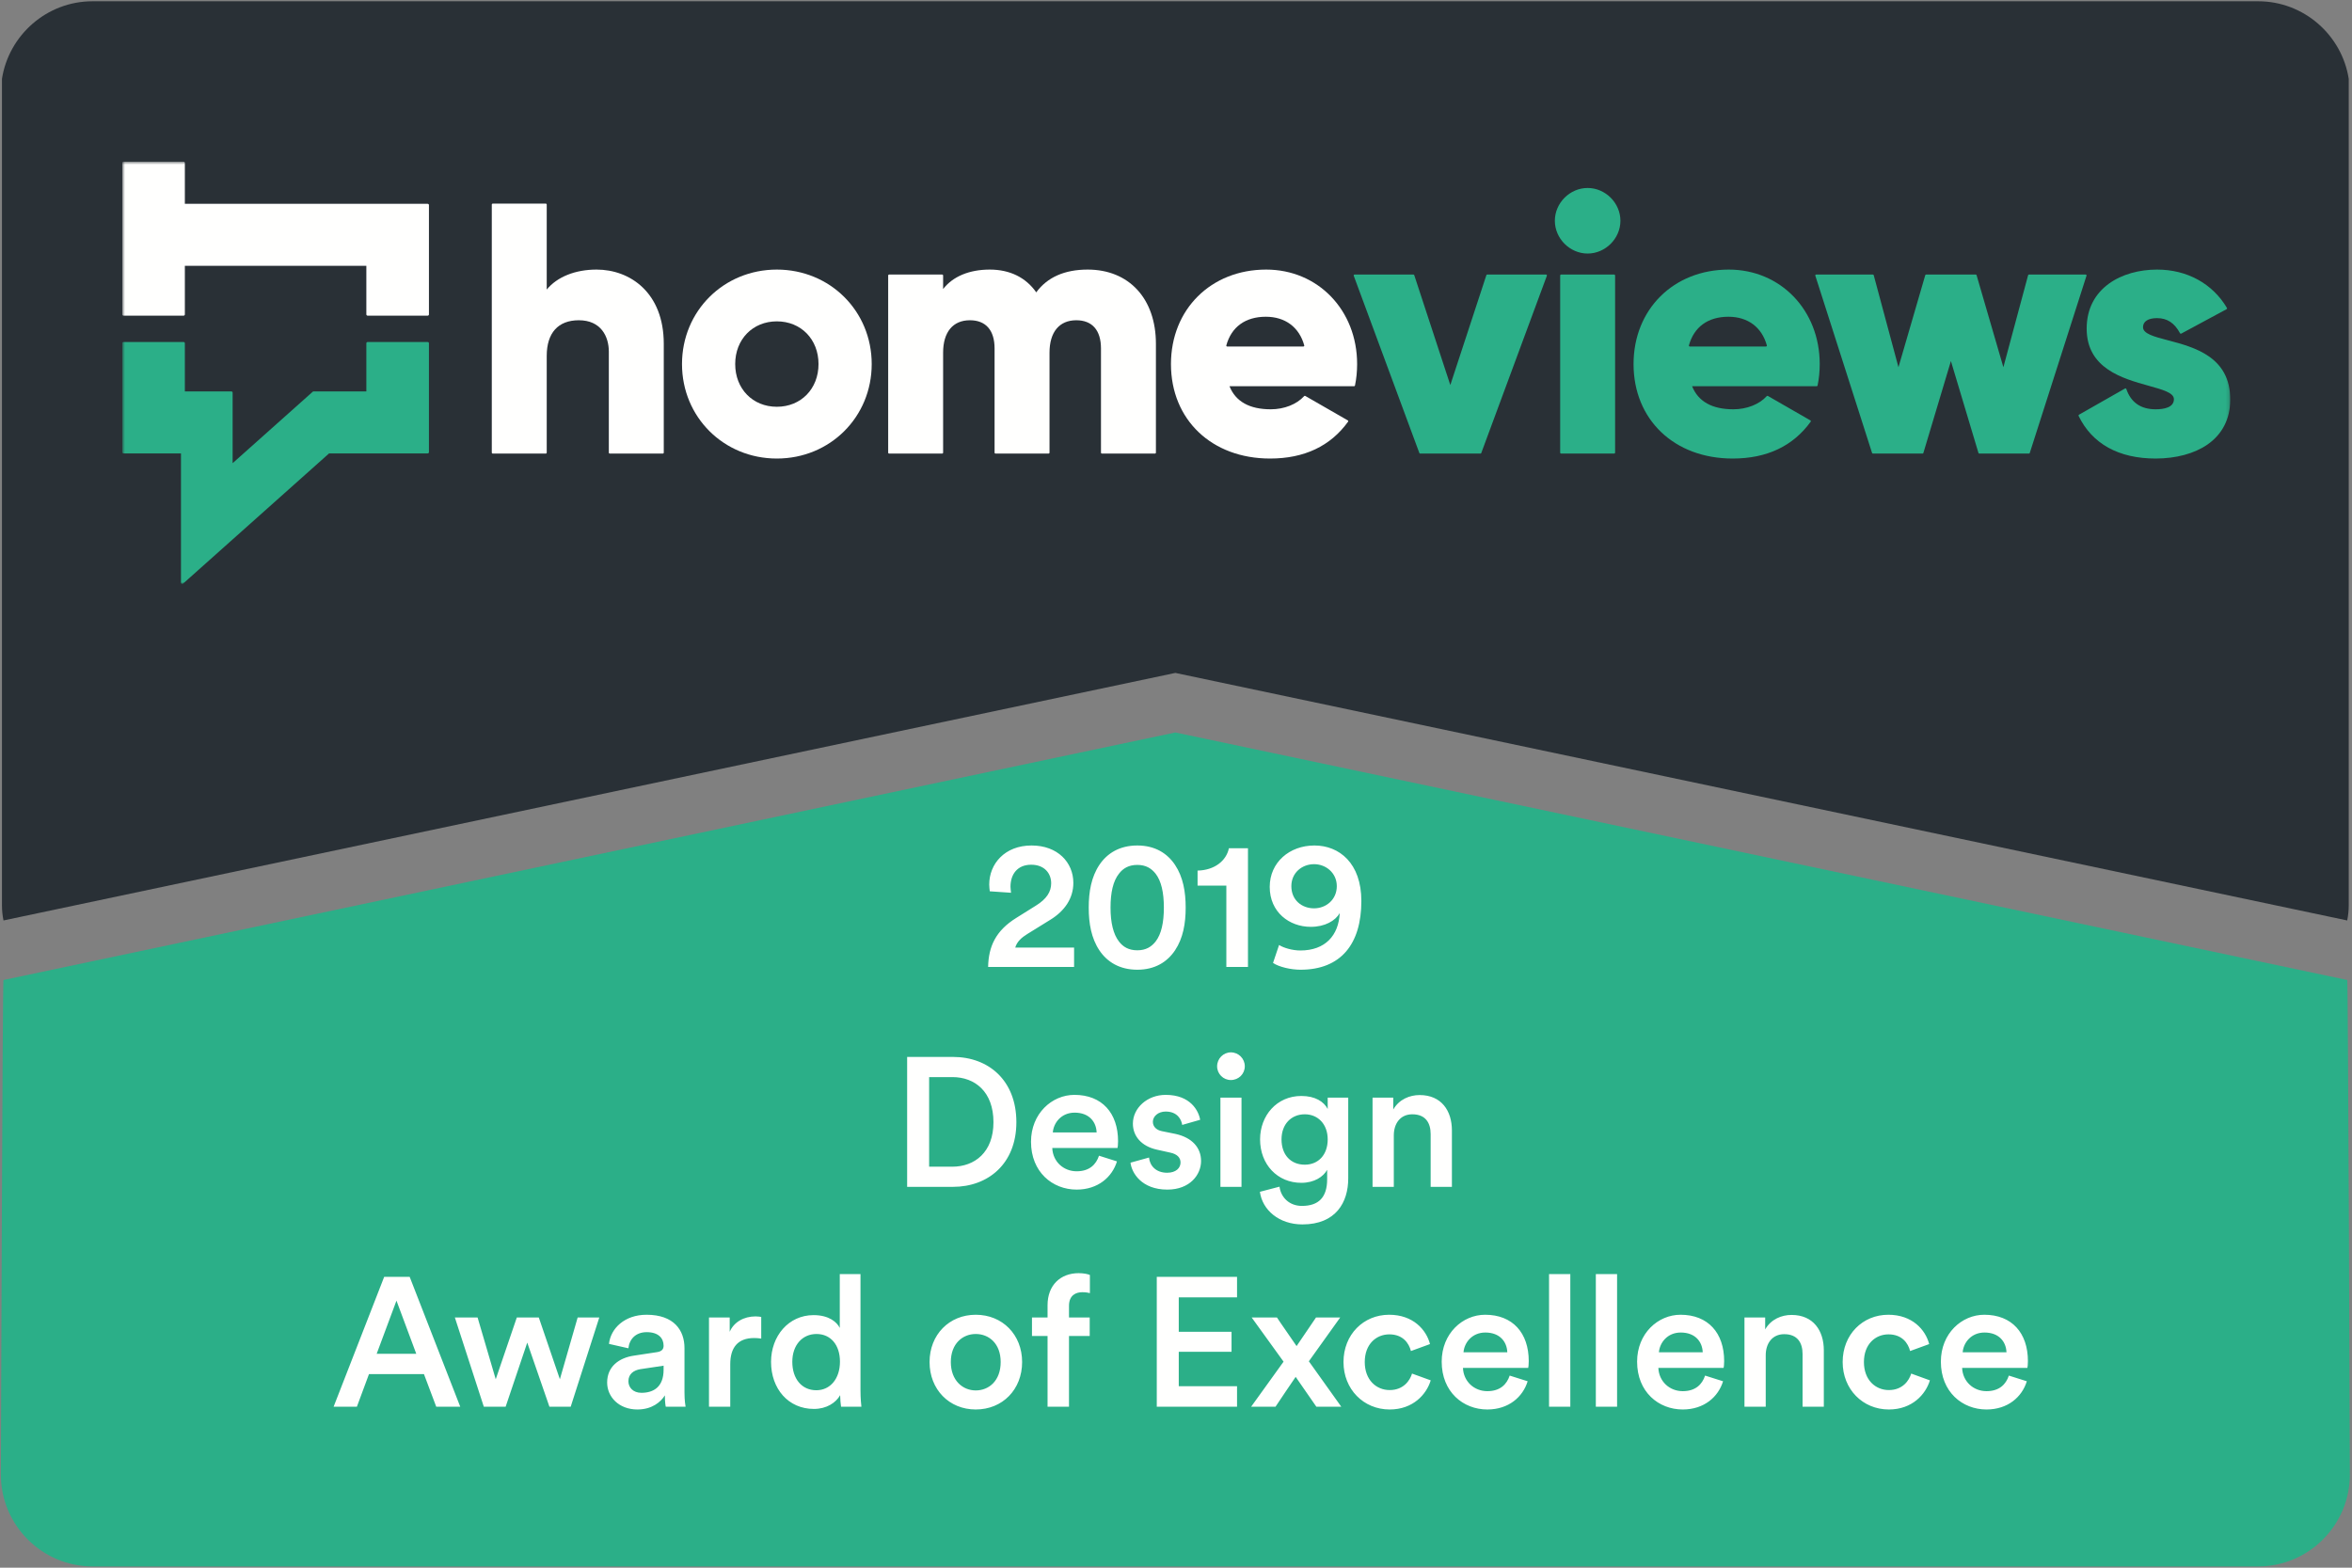 <?xml version="1.0" encoding="UTF-8"?>
<svg width="693px" height="462px" viewBox="0 0 693 462" version="1.1" xmlns="http://www.w3.org/2000/svg" xmlns:xlink="http://www.w3.org/1999/xlink">
    <rect x="0" y="0" width="693" height="462" fill="#808080" stroke="none"/>
    <!-- Generator: Sketch 53.2 (72643) - https://sketchapp.com -->
    <title>HV-Widget-2019-EXCELLENCE-DESIGN</title>
    <desc>Created with Sketch.</desc>
    <defs>
        <polygon id="path-1" points="0.713 0.642 621.824 0.642 621.824 125.093 0.713 125.093"></polygon>
    </defs>
    <g id="2019" stroke="none" stroke-width="1" fill="none" fill-rule="evenodd">
        <g id="HV-Widget-2019-EXCELLENCE-DESIGN" transform="translate(-0.692, 0)">
            <path d="M1.722,271.259 L347,198.31 L692.279,271.259 C692.575,269.811 692.731,268.314 692.731,266.782 L692.731,23.241 C690.726,10.335 679.495,0.375 666.05,0.375 L27.95,0.375 C14.505,0.375 3.274,10.335 1.269,23.241 L1.269,266.782 C1.269,268.314 1.426,269.811 1.722,271.259" id="Fill-1" fill="#293036"></path>
            <path d="M384.936,102.01 C384.887,102.074 384.813,102.111 384.732,102.111 L362.266,102.111 C362.186,102.111 362.111,102.074 362.062,102.011 C362.014,101.947 361.998,101.865 362.019,101.788 C363.512,96.344 367.645,93.345 373.655,93.345 C379.372,93.345 383.499,96.423 384.979,101.788 C385,101.865 384.984,101.947 384.936,102.01 Z M373.759,79.446 C357.505,79.446 345.707,91.156 345.707,107.291 C345.707,123.685 357.716,135.134 374.91,135.134 C384.966,135.134 392.701,131.477 397.899,124.265 C397.941,124.206 397.957,124.133 397.941,124.061 C397.926,123.99 397.881,123.93 397.819,123.894 L385.277,116.682 C385.175,116.625 385.042,116.643 384.961,116.733 C382.749,119.167 379.069,120.62 375.118,120.62 C368.846,120.62 364.755,118.331 362.949,113.816 L399.676,113.816 C399.798,113.816 399.902,113.732 399.927,113.614 C400.346,111.62 400.558,109.493 400.558,107.291 C400.558,91.417 389.038,79.446 373.759,79.446 L373.759,79.446 Z" id="Fill-2" fill="#FFFFFE"></path>
            <path d="M321.163,79.446 C314.374,79.446 309.281,81.703 306.015,86.154 C302.951,81.764 298.224,79.446 292.321,79.446 C286.281,79.446 281.435,81.477 278.574,85.183 L278.574,81.165 C278.574,81.023 278.46,80.909 278.318,80.909 L262.643,80.909 C262.502,80.909 262.387,81.023 262.387,81.165 L262.387,133.416 C262.387,133.557 262.502,133.672 262.643,133.672 L278.318,133.672 C278.46,133.672 278.574,133.557 278.574,133.416 L278.574,103.946 C278.574,97.866 281.452,94.379 286.47,94.379 C291.156,94.379 293.738,97.332 293.738,102.692 L293.738,133.416 C293.738,133.557 293.852,133.672 293.993,133.672 L309.668,133.672 C309.809,133.672 309.924,133.557 309.924,133.416 L309.924,103.946 C309.924,97.866 312.802,94.379 317.819,94.379 C322.507,94.379 325.088,97.332 325.088,102.692 L325.088,133.416 C325.088,133.557 325.203,133.672 325.343,133.672 L341.019,133.672 C341.16,133.672 341.274,133.557 341.274,133.416 L341.274,101.334 C341.274,88.038 333.38,79.446 321.163,79.446" id="Fill-3" fill="#FFFFFE"></path>
            <path d="M229.589,119.876 C222.476,119.876 217.314,114.584 217.314,107.291 C217.314,99.998 222.476,94.704 229.589,94.704 C236.7,94.704 241.861,99.998 241.861,107.291 C241.861,114.584 236.7,119.876 229.589,119.876 Z M229.589,79.446 C213.916,79.446 201.639,91.677 201.639,107.291 C201.639,122.904 213.916,135.134 229.589,135.134 C245.26,135.134 257.535,122.904 257.535,107.291 C257.535,91.677 245.26,79.446 229.589,79.446 L229.589,79.446 Z" id="Fill-4" fill="#FFFFFE"></path>
            <g id="Group-10" transform="translate(36, 47)">
                <mask id="mask-2" fill="white">
                    <use xlink:href="#path-1"></use>
                </mask>
                <g id="Clip-6"></g>
                <path d="M140.47,32.446 C134.173,32.446 128.871,34.582 125.781,38.331 L125.781,13.265 C125.781,13.123 125.667,13.009 125.526,13.009 L109.85,13.009 C109.71,13.009 109.595,13.123 109.595,13.265 L109.595,86.416 C109.595,86.557 109.71,86.672 109.85,86.672 L125.526,86.672 C125.667,86.672 125.781,86.557 125.781,86.416 L125.781,57.887 C125.781,51.111 129.143,47.379 135.245,47.379 C141.76,47.379 144.081,52.159 144.081,56.633 L144.081,86.416 C144.081,86.557 144.195,86.672 144.337,86.672 L160.011,86.672 C160.153,86.672 160.267,86.557 160.267,86.416 L160.267,54.334 C160.267,39.214 150.324,32.446 140.47,32.446" id="Fill-5" fill="#FFFFFE" mask="url(#mask-2)"></path>
                <path d="M90.709,13.069 L19.157,13.069 L19.157,1.008 C19.157,0.806 18.992,0.642 18.789,0.642 L1.081,0.642 C0.878,0.642 0.713,0.806 0.713,1.008 L0.713,45.657 C0.713,45.859 0.878,46.023 1.081,46.023 L18.789,46.023 C18.992,46.023 19.157,45.859 19.157,45.657 L19.157,31.334 L72.634,31.334 L72.634,45.657 C72.634,45.859 72.799,46.023 73.001,46.023 L90.709,46.023 C90.912,46.023 91.077,45.859 91.077,45.657 L91.077,13.435 C91.077,13.234 90.912,13.069 90.709,13.069" id="Fill-7" fill="#FFFFFE" mask="url(#mask-2)"></path>
                <path d="M90.709,53.792 L73.001,53.792 C72.799,53.792 72.634,53.956 72.634,54.159 L72.634,68.356 L57.075,68.356 C56.981,68.356 56.892,68.391 56.831,68.448 L33.233,89.5 L33.233,68.721 C33.233,68.52 33.068,68.356 32.865,68.356 L19.157,68.356 L19.157,54.159 C19.157,53.956 18.992,53.792 18.789,53.792 L1.081,53.792 C0.878,53.792 0.713,53.956 0.713,54.159 L0.713,86.254 C0.713,86.455 0.878,86.62 1.081,86.62 L18.015,86.62 L18.015,124.727 C18.015,124.869 18.1,125.001 18.234,125.062 C18.267,125.077 18.347,125.093 18.383,125.093 C18.475,125.093 18.563,125.059 18.628,125 L61.593,86.67 L61.649,86.62 L90.709,86.62 C90.912,86.62 91.077,86.455 91.077,86.254 L91.077,54.159 C91.077,53.956 90.912,53.792 90.709,53.792" id="Fill-8" fill="#2BAF88" mask="url(#mask-2)"></path>
                <path d="M603.414,53.27 C599.338,52.198 596.118,51.352 596.118,49.423 C596.118,47.726 597.624,46.752 600.25,46.752 C603.235,46.752 605.388,48.17 607.028,51.215 C607.06,51.275 607.115,51.319 607.18,51.339 C607.244,51.358 607.315,51.351 607.374,51.319 L620.75,44.109 C620.813,44.076 620.857,44.019 620.876,43.952 C620.894,43.885 620.884,43.813 620.85,43.754 C616.597,36.568 609.09,32.447 600.25,32.447 C589.928,32.447 579.514,37.825 579.514,49.84 C579.514,61.595 590.078,64.539 597.792,66.688 C601.942,67.844 605.22,68.757 605.22,70.636 C605.22,73.102 602.291,73.62 599.834,73.62 C595.458,73.62 592.552,71.603 591.193,67.628 C591.168,67.555 591.112,67.498 591.041,67.471 C590.969,67.444 590.89,67.449 590.824,67.488 L577.24,75.222 C577.123,75.288 577.078,75.433 577.135,75.555 C581.098,83.785 588.947,88.134 599.834,88.134 C605.834,88.134 611.248,86.676 615.078,84.027 C619.492,80.975 621.825,76.381 621.825,70.74 C621.825,58.111 611.184,55.313 603.414,53.27" id="Fill-9" fill="#2BAF88" mask="url(#mask-2)"></path>
            </g>
            <path d="M615.432,81.014 C615.385,80.948 615.308,80.91 615.227,80.91 L598.507,80.91 C598.391,80.91 598.289,80.987 598.26,81.099 L590.973,108.223 L583.076,81.094 C583.045,80.985 582.945,80.91 582.831,80.91 L568.201,80.91 C568.087,80.91 567.988,80.985 567.956,81.094 L560.06,108.223 L552.772,81.099 C552.743,80.987 552.641,80.91 552.525,80.91 L535.805,80.91 C535.724,80.91 535.648,80.948 535.6,81.014 C535.551,81.08 535.537,81.165 535.563,81.243 L552.283,133.494 C552.316,133.599 552.415,133.671 552.525,133.671 L567.156,133.671 C567.269,133.671 567.368,133.597 567.401,133.488 L575.515,106.404 L583.631,133.488 C583.664,133.597 583.763,133.671 583.876,133.671 L598.507,133.671 C598.617,133.671 598.717,133.599 598.749,133.494 L615.469,81.243 C615.496,81.165 615.482,81.08 615.432,81.014" id="Fill-11" fill="#2BAF88"></path>
            <path d="M476.316,80.91 L460.641,80.91 C460.5,80.91 460.386,81.024 460.386,81.165 L460.386,133.415 C460.386,133.556 460.5,133.671 460.641,133.671 L476.316,133.671 C476.456,133.671 476.571,133.556 476.571,133.415 L476.571,81.165 C476.571,81.024 476.456,80.91 476.316,80.91" id="Fill-12" fill="#2BAF88"></path>
            <path d="M468.478,55.399 C463.241,55.399 458.818,59.822 458.818,65.059 C458.818,70.296 463.241,74.72 468.478,74.72 C473.715,74.72 478.138,70.296 478.138,65.059 C478.138,59.822 473.715,55.399 468.478,55.399" id="Fill-13" fill="#2BAF88"></path>
            <path d="M456.232,80.91 L438.883,80.91 C438.774,80.91 438.676,80.981 438.641,81.085 L428.016,113.473 L417.39,81.085 C417.355,80.981 417.257,80.91 417.147,80.91 L399.8,80.91 C399.717,80.91 399.637,80.95 399.591,81.019 C399.542,81.088 399.531,81.175 399.56,81.254 L418.894,133.504 C418.93,133.604 419.026,133.671 419.133,133.671 L436.898,133.671 C437.005,133.671 437.101,133.604 437.138,133.504 L456.471,81.254 C456.499,81.175 456.49,81.088 456.441,81.019 C456.394,80.95 456.315,80.91 456.232,80.91" id="Fill-14" fill="#2BAF88"></path>
            <path d="M521.237,102.01 C521.19,102.074 521.114,102.111 521.033,102.111 L498.566,102.111 C498.487,102.111 498.412,102.074 498.364,102.011 C498.316,101.947 498.299,101.865 498.32,101.788 C499.815,96.344 503.947,93.345 509.957,93.345 C515.673,93.345 519.8,96.423 521.28,101.788 C521.301,101.865 521.286,101.947 521.237,102.01 Z M510.062,79.446 C493.807,79.446 482.008,91.156 482.008,107.291 C482.008,123.685 494.018,135.134 511.212,135.134 C521.269,135.134 529.002,131.477 534.2,124.265 C534.242,124.206 534.257,124.133 534.242,124.061 C534.227,123.99 534.183,123.93 534.12,123.894 L521.58,116.682 C521.477,116.625 521.345,116.643 521.263,116.733 C519.051,119.167 515.37,120.62 511.42,120.62 C505.149,120.62 501.056,118.331 499.251,113.816 L535.978,113.816 C536.1,113.816 536.204,113.732 536.227,113.614 C536.648,111.62 536.86,109.493 536.86,107.291 C536.86,91.417 525.339,79.446 510.062,79.446 L510.062,79.446 Z" id="Fill-15" fill="#2BAF88"></path>
            <path d="M692.279,288.809 L347.001,215.859 L1.722,288.809 C1.426,287.361 0.95,434.625 0.95,434.625 C0.95,449.475 13.1,461.625 27.95,461.625 L666.05,461.625 C680.9,461.625 693.05,449.475 693.05,434.625 C693.05,434.625 692.575,287.361 692.279,288.809" id="Fill-16" fill="#2BAF88"></path>
            <path d="M298.587,263.098 L292.323,262.666 C292.269,262.18 292.161,261.37 292.161,260.668 C292.161,254.62 296.697,249.166 304.635,249.166 C312.357,249.166 316.947,254.188 316.947,260.182 C316.947,264.718 314.409,268.444 310.197,271.036 L303.393,275.248 C301.719,276.274 300.315,277.516 299.829,279.244 L317.163,279.244 L317.163,284.968 L291.837,284.968 C291.945,278.974 294.051,274.276 300.153,270.496 L305.931,266.878 C309.063,264.934 310.413,262.828 310.413,260.29 C310.413,257.428 308.469,254.836 304.527,254.836 C300.423,254.836 298.425,257.698 298.425,261.316 C298.425,261.856 298.533,262.504 298.587,263.098 Z M327.903,267.472 C327.903,271.9 328.713,275.302 330.387,277.462 C331.575,279.028 333.249,280.054 335.787,280.054 C338.325,280.054 339.945,279.028 341.187,277.462 C342.861,275.302 343.617,271.9 343.617,267.472 C343.617,263.044 342.861,259.642 341.187,257.482 C339.945,255.916 338.325,254.89 335.787,254.89 C333.249,254.89 331.575,255.916 330.387,257.482 C328.659,259.642 327.903,263.044 327.903,267.472 Z M321.477,267.472 C321.477,262.828 322.233,258.454 324.609,254.89 C326.877,251.488 330.549,249.166 335.787,249.166 C341.025,249.166 344.643,251.488 346.911,254.89 C349.287,258.454 350.043,262.828 350.043,267.472 C350.043,272.116 349.287,276.49 346.911,280.054 C344.643,283.456 341.025,285.778 335.787,285.778 C330.549,285.778 326.877,283.456 324.609,280.054 C322.233,276.49 321.477,272.116 321.477,267.472 Z M368.398,284.968 L362.026,284.968 L362.026,260.992 L353.548,260.992 L353.548,256.564 C358.57,256.456 362.026,253.648 362.782,249.976 L368.398,249.976 L368.398,284.968 Z M375.779,283.78 L377.561,278.488 C378.911,279.352 381.503,280.108 383.825,280.108 C391.169,280.108 395.111,275.68 395.435,269.092 C394.139,271.36 391.061,273.142 386.903,273.142 C380.585,273.142 374.807,268.822 374.807,261.37 C374.807,254.134 380.639,249.166 387.983,249.166 C395.273,249.166 401.807,254.35 401.807,265.528 C401.807,278.218 395.759,285.778 383.879,285.778 C381.017,285.778 377.561,284.968 375.779,283.78 Z M394.571,261.154 C394.571,257.266 391.385,254.674 387.875,254.674 C384.311,254.674 381.179,257.212 381.179,261.154 C381.179,265.258 384.257,267.688 387.875,267.688 C391.385,267.688 394.571,265.15 394.571,261.154 Z" id="2019" fill="#FFFFFE" fill-rule="nonzero"></path>
            <path d="M274.454,343.828 L281.258,343.828 C287.9,343.828 293.408,339.562 293.408,330.706 C293.408,321.742 287.954,317.422 281.312,317.422 L274.454,317.422 L274.454,343.828 Z M281.474,349.768 L267.974,349.768 L267.974,311.482 L281.528,311.482 C291.95,311.482 300.158,318.394 300.158,330.706 C300.158,342.964 291.842,349.768 281.474,349.768 Z M310.898,333.73 L323.804,333.73 C323.696,330.652 321.644,327.898 317.324,327.898 C313.382,327.898 311.114,330.922 310.898,333.73 Z M324.506,340.588 L329.798,342.262 C328.394,346.852 324.236,350.578 317.918,350.578 C310.79,350.578 304.472,345.394 304.472,336.484 C304.472,328.168 310.628,322.66 317.27,322.66 C325.37,322.66 330.122,328.006 330.122,336.322 C330.122,337.348 330.014,338.212 329.96,338.32 L310.736,338.32 C310.898,342.316 314.03,345.178 317.918,345.178 C321.698,345.178 323.642,343.18 324.506,340.588 Z M333.788,342.64 L339.242,341.128 C339.458,343.504 341.24,345.61 344.588,345.61 C347.18,345.61 348.53,344.206 348.53,342.586 C348.53,341.182 347.558,340.102 345.452,339.67 L341.564,338.806 C336.92,337.78 334.49,334.756 334.49,331.138 C334.49,326.548 338.702,322.66 344.156,322.66 C351.5,322.66 353.876,327.412 354.308,330.004 L349.016,331.516 C348.8,330.004 347.666,327.574 344.156,327.574 C341.942,327.574 340.376,328.978 340.376,330.598 C340.376,332.002 341.402,333.028 343.022,333.352 L347.018,334.162 C351.986,335.242 354.578,338.266 354.578,342.154 C354.578,346.15 351.338,350.578 344.642,350.578 C337.028,350.578 334.112,345.61 333.788,342.64 Z M366.49,349.768 L360.28,349.768 L360.28,323.47 L366.49,323.47 L366.49,349.768 Z M359.308,314.236 C359.308,311.968 361.144,310.132 363.358,310.132 C365.626,310.132 367.462,311.968 367.462,314.236 C367.462,316.504 365.626,318.286 363.358,318.286 C361.144,318.286 359.308,316.504 359.308,314.236 Z M371.911,351.226 L377.689,349.714 C378.121,352.954 380.659,355.384 384.277,355.384 C389.245,355.384 391.729,352.846 391.729,347.5 L391.729,344.746 C390.595,346.798 387.949,348.58 384.115,348.58 C377.095,348.58 371.965,343.18 371.965,335.782 C371.965,328.762 376.879,322.984 384.115,322.984 C388.219,322.984 390.757,324.658 391.891,326.818 L391.891,323.47 L397.939,323.47 L397.939,347.284 C397.939,354.304 394.321,360.838 384.439,360.838 C377.473,360.838 372.613,356.518 371.911,351.226 Z M385.141,343.234 C389.137,343.234 391.891,340.318 391.891,335.782 C391.891,331.3 389.029,328.384 385.141,328.384 C381.145,328.384 378.283,331.3 378.283,335.782 C378.283,340.372 381.037,343.234 385.141,343.234 Z M411.368,334.594 L411.368,349.768 L405.104,349.768 L405.104,323.47 L411.206,323.47 L411.206,326.98 C412.934,323.956 416.066,322.714 418.982,322.714 C425.408,322.714 428.486,327.358 428.486,333.136 L428.486,349.768 L422.222,349.768 L422.222,334.216 C422.222,330.976 420.764,328.384 416.822,328.384 C413.258,328.384 411.368,331.138 411.368,334.594 Z" id="Design" fill="#FFFFFE" fill-rule="nonzero"></path>
            <path d="M129.227,414.568 L125.609,404.956 L109.409,404.956 L105.845,414.568 L98.987,414.568 L113.891,376.282 L121.397,376.282 L136.301,414.568 L129.227,414.568 Z M117.509,383.302 L111.677,398.962 L123.341,398.962 L117.509,383.302 Z M152.966,388.27 L159.446,388.27 L165.656,406.468 L170.894,388.27 L177.266,388.27 L168.842,414.568 L162.578,414.568 L156.044,395.668 L149.672,414.568 L143.246,414.568 L134.714,388.27 L141.41,388.27 L146.756,406.468 L152.966,388.27 Z M179.583,407.44 C179.583,402.742 183.039,400.15 187.521,399.502 L194.271,398.476 C195.783,398.26 196.215,397.504 196.215,396.586 C196.215,394.372 194.703,392.59 191.247,392.59 C187.953,392.59 186.117,394.696 185.847,397.342 L180.123,396.046 C180.609,391.51 184.713,387.46 191.193,387.46 C199.293,387.46 202.371,392.05 202.371,397.288 L202.371,410.356 C202.371,412.732 202.641,414.298 202.695,414.568 L196.863,414.568 C196.809,414.406 196.593,413.326 196.593,411.22 C195.351,413.218 192.759,415.378 188.493,415.378 C182.985,415.378 179.583,411.598 179.583,407.44 Z M189.681,410.464 C193.191,410.464 196.215,408.79 196.215,403.66 L196.215,402.472 L189.357,403.498 C187.413,403.822 185.847,404.902 185.847,407.062 C185.847,408.844 187.197,410.464 189.681,410.464 Z M224.981,388.108 L224.981,394.48 C224.279,394.372 223.577,394.318 222.929,394.318 C218.069,394.318 215.855,397.126 215.855,402.04 L215.855,414.568 L209.591,414.568 L209.591,388.27 L215.693,388.27 L215.693,392.482 C216.935,389.62 219.851,387.946 223.307,387.946 C224.063,387.946 224.711,388.054 224.981,388.108 Z M234.14,401.338 C234.14,406.36 236.948,409.708 241.214,409.708 C245.318,409.708 248.18,406.306 248.18,401.284 C248.18,396.262 245.372,393.13 241.268,393.13 C237.164,393.13 234.14,396.316 234.14,401.338 Z M254.228,375.472 L254.228,409.762 C254.228,412.138 254.444,414.136 254.498,414.568 L248.504,414.568 C248.396,413.974 248.234,412.246 248.234,411.166 C246.992,413.38 244.238,415.216 240.512,415.216 C232.952,415.216 227.876,409.276 227.876,401.338 C227.876,393.778 233.006,387.568 240.404,387.568 C244.994,387.568 247.316,389.674 248.126,391.348 L248.126,375.472 L254.228,375.472 Z M288.19,409.762 C292.078,409.762 295.534,406.9 295.534,401.392 C295.534,395.938 292.078,393.13 288.19,393.13 C284.356,393.13 280.846,395.938 280.846,401.392 C280.846,406.846 284.356,409.762 288.19,409.762 Z M288.19,387.46 C296.074,387.46 301.852,393.346 301.852,401.392 C301.852,409.492 296.074,415.378 288.19,415.378 C280.36,415.378 274.582,409.492 274.582,401.392 C274.582,393.346 280.36,387.46 288.19,387.46 Z M319.553,380.818 C317.879,380.818 315.665,381.574 315.665,384.814 L315.665,388.27 L321.767,388.27 L321.767,393.724 L315.665,393.724 L315.665,414.568 L309.347,414.568 L309.347,393.724 L304.757,393.724 L304.757,388.27 L309.347,388.27 L309.347,384.652 C309.347,378.766 313.127,375.202 318.527,375.202 C320.093,375.202 321.389,375.526 321.821,375.742 L321.821,381.088 C321.443,380.98 320.741,380.818 319.553,380.818 Z M365.179,414.568 L341.527,414.568 L341.527,376.282 L365.179,376.282 L365.179,382.33 L348.007,382.33 L348.007,392.482 L363.559,392.482 L363.559,398.368 L348.007,398.368 L348.007,408.52 L365.179,408.52 L365.179,414.568 Z M369.327,414.568 L378.885,401.284 L369.489,388.27 L376.941,388.27 C377.427,389.08 382.233,395.938 382.719,396.694 L388.443,388.27 L395.571,388.27 L386.337,401.176 L395.895,414.568 L388.551,414.568 L382.449,405.766 C381.909,406.576 376.995,413.758 376.509,414.568 L369.327,414.568 Z M410.043,393.238 C406.209,393.238 402.807,396.1 402.807,401.392 C402.807,406.684 406.209,409.654 410.151,409.654 C414.255,409.654 416.145,406.792 416.739,404.794 L422.247,406.792 C421.005,410.896 417.063,415.378 410.151,415.378 C402.429,415.378 396.543,409.384 396.543,401.392 C396.543,393.292 402.429,387.46 409.989,387.46 C417.063,387.46 420.951,391.888 422.031,396.1 L416.415,398.152 C415.821,395.83 414.039,393.238 410.043,393.238 Z M431.903,398.53 L444.809,398.53 C444.701,395.452 442.649,392.698 438.329,392.698 C434.387,392.698 432.119,395.722 431.903,398.53 Z M445.511,405.388 L450.803,407.062 C449.399,411.652 445.241,415.378 438.923,415.378 C431.795,415.378 425.477,410.194 425.477,401.284 C425.477,392.968 431.633,387.46 438.275,387.46 C446.375,387.46 451.127,392.806 451.127,401.122 C451.127,402.148 451.019,403.012 450.965,403.12 L431.741,403.12 C431.903,407.116 435.035,409.978 438.923,409.978 C442.703,409.978 444.647,407.98 445.511,405.388 Z M463.375,414.568 L457.111,414.568 L457.111,375.472 L463.375,375.472 L463.375,414.568 Z M477.156,414.568 L470.892,414.568 L470.892,375.472 L477.156,375.472 L477.156,414.568 Z M489.479,398.53 L502.385,398.53 C502.277,395.452 500.225,392.698 495.905,392.698 C491.963,392.698 489.695,395.722 489.479,398.53 Z M503.087,405.388 L508.379,407.062 C506.975,411.652 502.817,415.378 496.499,415.378 C489.371,415.378 483.053,410.194 483.053,401.284 C483.053,392.968 489.209,387.46 495.851,387.46 C503.951,387.46 508.703,392.806 508.703,401.122 C508.703,402.148 508.595,403.012 508.541,403.12 L489.317,403.12 C489.479,407.116 492.611,409.978 496.499,409.978 C500.279,409.978 502.223,407.98 503.087,405.388 Z M520.951,399.394 L520.951,414.568 L514.687,414.568 L514.687,388.27 L520.789,388.27 L520.789,391.78 C522.517,388.756 525.649,387.514 528.565,387.514 C534.991,387.514 538.069,392.158 538.069,397.936 L538.069,414.568 L531.805,414.568 L531.805,399.016 C531.805,395.776 530.347,393.184 526.405,393.184 C522.841,393.184 520.951,395.938 520.951,399.394 Z M557.12,393.238 C553.287,393.238 549.885,396.1 549.885,401.392 C549.885,406.684 553.287,409.654 557.229,409.654 C561.332,409.654 563.222,406.792 563.817,404.794 L569.324,406.792 C568.082,410.896 564.14,415.378 557.229,415.378 C549.506,415.378 543.62,409.384 543.62,401.392 C543.62,393.292 549.506,387.46 557.067,387.46 C564.14,387.46 568.029,391.888 569.109,396.1 L563.492,398.152 C562.899,395.83 561.116,393.238 557.12,393.238 Z M578.98,398.53 L591.886,398.53 C591.778,395.452 589.726,392.698 585.406,392.698 C581.464,392.698 579.196,395.722 578.98,398.53 Z M592.588,405.388 L597.88,407.062 C596.476,411.652 592.318,415.378 586,415.378 C578.872,415.378 572.554,410.194 572.554,401.284 C572.554,392.968 578.71,387.46 585.352,387.46 C593.452,387.46 598.204,392.806 598.204,401.122 C598.204,402.148 598.096,403.012 598.042,403.12 L578.818,403.12 C578.98,407.116 582.112,409.978 586,409.978 C589.78,409.978 591.724,407.98 592.588,405.388 Z" id="AwardofExcellence" fill="#FFFFFE" fill-rule="nonzero"></path>
        </g>
    </g>
</svg>